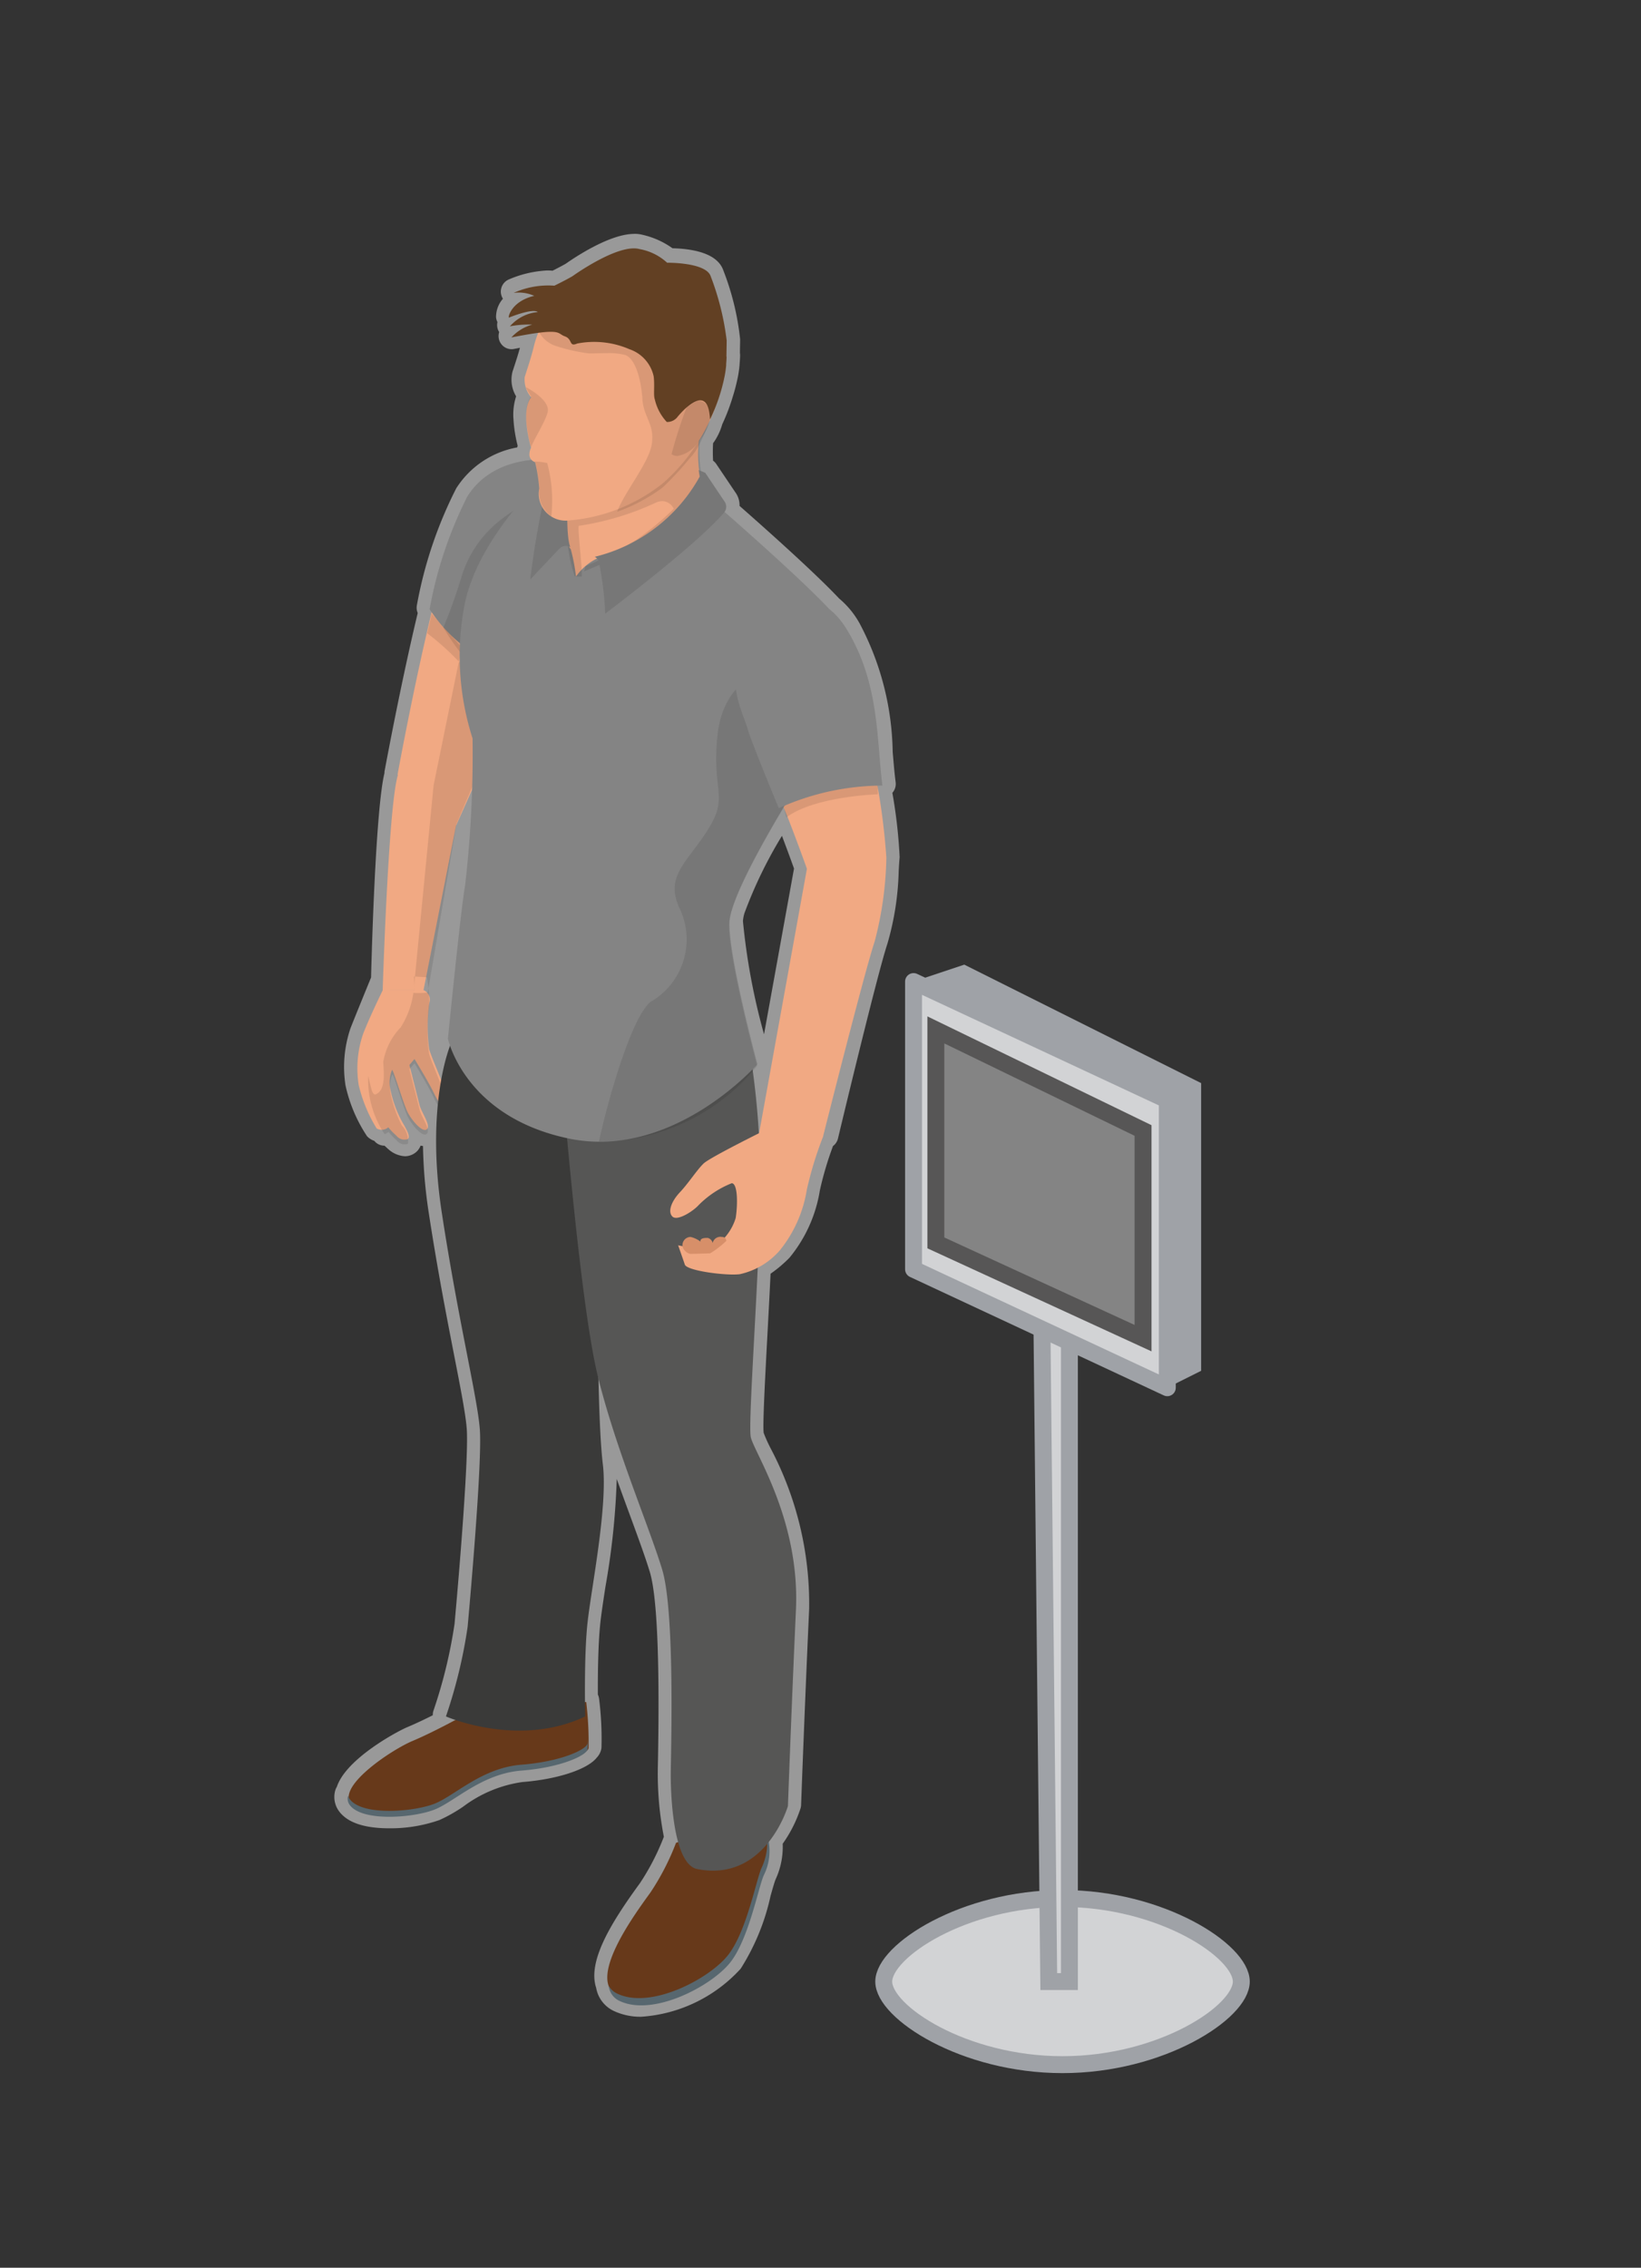 <svg id="infodisplays" xmlns="http://www.w3.org/2000/svg" width="97" height="134" viewBox="0 0 97 134">
  <rect x="0" y="0" width="97" height="134" fill="#333333" stroke="none"/>
<defs>
    <style>
      .cls-1, .cls-3 {
        fill: #d2d3d5;
        stroke: #9fa2a7;
      }

      .cls-1, .cls-3, .cls-4 {
        stroke-width: 1px;
      }

      .cls-1, .cls-10, .cls-11, .cls-12, .cls-13, .cls-14, .cls-2, .cls-3, .cls-4, .cls-5, .cls-6, .cls-7, .cls-8, .cls-9 {
        fill-rule: evenodd;
      }

      .cls-2 {
        fill: #9fa2a7;
      }

      .cls-3 {
        stroke-linejoin: round;
      }

      .cls-4 {
        fill: #848484;
        stroke: #575656;
      }

      .cls-5 {
        fill: #fff;
        opacity: 0.5;
      }

      .cls-6 {
        fill: #f1a983;
      }

      .cls-7 {
        opacity: 0.1;
      }

      .cls-8 {
        fill: #67391a;
      }

      .cls-9 {
        fill: #57676f;
      }

      .cls-10 {
        fill: #3a3a39;
      }

      .cls-11 {
        fill: #565655;
      }

      .cls-12 {
        fill: #d78f69;
      }

      .cls-13 {
        fill: #848484;
      }

      .cls-14 {
        fill: #624023;
      }
    </style>
  </defs>
  <g id="formaat">
    <g id="A4">
      <g id="statief">
        <path id="voet" class="cls-1" d="M62.806,112.182c5.837,0,10.568,3.1,10.568,4.909S68.643,122,62.806,122s-10.568-3.1-10.568-4.909S56.97,112.182,62.806,112.182Z"/>
        <path id="voet_paal" data-name="voet paal" class="cls-1" d="M63.213,117.091V77.469l-1.626.633,0.406,38.989h1.219Z"/>
        <path id="zijkant" class="cls-2" d="M69,65V82l2-1V64L57,57l-3,1Z"/>
        <path id="voorkant" class="cls-3" d="M54,75l15,7V65L54,58V75Z"/>
      </g>
      <path id="rood" class="cls-4" d="M55.319,60.857V73.442l12.247,5.629V66.8Z"/>
    </g>
    <g id="UNI">
      <g id="omlijn">
        <path id="omlijn_klein" data-name="omlijn klein" class="cls-5" d="M45.162,61.117a38.442,38.442,0,0,1-1.246-6.687,2.1,2.1,0,0,1,.089-0.471,26.053,26.053,0,0,1,2.216-4.569c0.311,0.817.589,1.583,0.714,1.931l-1.774,9.8m-7.676-47.3c-1.5,0-3.671,1.5-4.043,1.763-0.077.044-.33,0.186-0.782,0.413a3.029,3.029,0,0,0-.311-0.015,6.54,6.54,0,0,0-2.283.535,0.78,0.78,0,0,0-.337,1.135,1.643,1.643,0,0,0-.408,1.1,0.818,0.818,0,0,0,.083.279,0.783,0.783,0,0,0,.085.563l0.017,0.028a0.783,0.783,0,0,0,.062.612,0.766,0.766,0,0,0,.669.4,0.755,0.755,0,0,0,.147-0.015l0.35-.068c-0.109.4-.229,0.767-0.338,1.1l-0.1.306a1.9,1.9,0,0,0,.212,1.463,3.5,3.5,0,0,0-.156,1.365,8.108,8.108,0,0,0,.247,1.553c-0.009.034-.018,0.069-0.026,0.1a5.4,5.4,0,0,0-3.606,2.419,25.043,25.043,0,0,0-2.324,6.9,0.782,0.782,0,0,0,.049.465q-0.13.54-.255,1.085c-0.939,4.084-1.689,8.191-1.7,8.232a0.775,0.775,0,0,0-.013.151c-0.516,2.113-.751,10.537-0.79,12.068-0.422,1.03-.951,2.329-1.2,2.958l-0.011.029a7.1,7.1,0,0,0-.3,3.392,8.834,8.834,0,0,0,1.271,3,1.065,1.065,0,0,0,.431.276,0.764,0.764,0,0,0,.595.285h0.009q0.1,0.093.195,0.181l0.026,0.021a1.6,1.6,0,0,0,.978.422,1.027,1.027,0,0,0,.634-0.217,0.93,0.93,0,0,0,.3-0.412,1,1,0,0,0,.141.025,29.045,29.045,0,0,0,.343,3.961c0.517,3.371,1.063,6.166,1.5,8.412,0.381,1.95.682,3.49,0.744,4.346,0.116,1.6-.4,8-0.723,11.528a28.879,28.879,0,0,1-1.242,5.109,0.778,0.778,0,0,0-.042.279c-0.48.242-1.021,0.5-1.5,0.7-0.605.255-3.625,1.868-4.173,3.534a0.786,0.786,0,0,0-.091.2,1.42,1.42,0,0,0,.194,1.2c0.484,0.694,1.489,1.046,2.987,1.046a8.745,8.745,0,0,0,2.97-.485,9.064,9.064,0,0,0,1.408-.794,7.582,7.582,0,0,1,3.5-1.454c2.064-.16,3.838-0.744,4.389-1.434a1.042,1.042,0,0,0,.285-0.579,18.771,18.771,0,0,0-.139-2.9,0.79,0.79,0,0,0-.073-0.254c-0.006-1.16.011-2.981,0.146-4.234,0.057-.535.17-1.274,0.3-2.129a44.231,44.231,0,0,0,.67-6.38c0.268,0.752.533,1.473,0.781,2.147,0.484,1.317.9,2.454,1.171,3.336,0.43,1.411.593,5.164,0.485,11.153-0.006.306-.01,0.535-0.011,0.664a19.313,19.313,0,0,0,.359,3.843,13.992,13.992,0,0,1-1.4,2.722l-0.12.166c-1.6,2.213-3,4.473-2.481,6.041a1.862,1.862,0,0,0,1.062,1.374,3.71,3.71,0,0,0,1.6.333,8.735,8.735,0,0,0,5.878-2.837,13.257,13.257,0,0,0,1.764-4.288c0.121-.431.247-0.877,0.315-1.021a4.568,4.568,0,0,0,.406-2.077,7.762,7.762,0,0,0,1.058-2.1,0.783,0.783,0,0,0,.031-0.192c0-.062.231-6.279,0.475-11.578a19.684,19.684,0,0,0-2.288-9.515,9.1,9.1,0,0,1-.4-0.892c-0.065-.431.087-3.29,0.222-5.813,0.062-1.162.128-2.392,0.185-3.592a7.722,7.722,0,0,0,1.119-.946,8.321,8.321,0,0,0,1.794-3.973,19.606,19.606,0,0,1,.779-2.628,0.775,0.775,0,0,0,.293-0.444c0.023-.1,2.312-9.681,2.917-11.491a16.716,16.716,0,0,0,.672-4.313c0.018-.321.034-0.6,0.056-0.815a29.868,29.868,0,0,0-.43-3.807l0.01-.011a0.781,0.781,0,0,0,.184-0.61c-0.073-.576-0.122-1.173-0.175-1.8a16.728,16.728,0,0,0-1.953-7.585A5.2,5.2,0,0,0,49.6,35.364c-1.431-1.522-4.363-4.133-5.885-5.47a1.3,1.3,0,0,0-.252-0.808l-1.121-1.664a0.769,0.769,0,0,0-.192-0.2,9.368,9.368,0,0,1,0-1.032,3.526,3.526,0,0,0,.542-1.119,11.735,11.735,0,0,0,.522-1.314c0.023-.065.043-0.131,0.064-0.2l0.035-.113a11.241,11.241,0,0,0,.312-1.22c0.039-.208.069-0.424,0.09-0.655,0,0,0-.027.006-0.1,0.012-.155.023-0.31,0.026-0.463a0.747,0.747,0,0,0-.01-0.136c0-.208.008-0.476,0.012-0.824a15.714,15.714,0,0,0-.991-4.065c-0.35-1.014-1.774-1.28-3.005-1.311a4.922,4.922,0,0,0-1.729-.785,2.04,2.04,0,0,0-.537-0.068"/>
      </g>
      <g id="arm_rechts" data-name="arm rechts">
        <path id="arm_rechts-2" data-name="arm rechts" class="cls-6" d="M23.481,45.939c0.013-.052.026-0.1,0.039-0.148L23.5,45.767s0.742-4.084,1.687-8.2c0.768-3.342,1.67-6.7,2.416-7.914,1.666-2.7,5.186-2.2,5.186-2.2l1.26,0.956L30.116,40.91l-0.849,2.7L26.952,48.8l-1.917,9.707c-1.5.009-2.414,0-2.414,0S22.941,48.076,23.481,45.939Zm1.553,12.567a0.6,0.6,0,0,1,.349.728A9.925,9.925,0,0,0,25.369,62c0.219,0.754,1.364,3.122,1.107,3.34s-0.488-.051-0.831-0.759S24.5,62.576,24.5,62.576l-0.3.353L24.8,65.3c0.111,0.438.684,1.2,0.431,1.427s-0.893-.523-1.138-1.009-0.843-2.516-.919-2.5a1.977,1.977,0,0,0-.107,1.128,7.075,7.075,0,0,0,.666,1.874c0.245,0.431.564,0.939,0.371,1.086a0.6,0.6,0,0,1-.674-0.2,3.952,3.952,0,0,1-.478-0.494,0.6,0.6,0,0,1-.687.069A8.689,8.689,0,0,1,21.2,64.1a6.292,6.292,0,0,1,.265-3.011c0.385-.994,1.16-2.581,1.16-2.581h2.414Z"/>
        <path id="schaduw_arm_rechts" data-name="schaduw arm rechts" class="cls-7" d="M27.371,37.874l3.162,2.507-3.551,8.305-1.7,9.964a5.444,5.444,0,0,1-.546.027h0c-0.1,0-.2,0-0.3-0.009l1.193-12.257Zm-2.119-.458A15.572,15.572,0,0,1,29.179,41.8l0.509-.849-4.167-4.691Zm-2.518,29.6a5.815,5.815,0,0,1-.971-3.448s0.133,0.586.217,0.867,0.219,0.232.219,0.232c0.638-.239.472-1.381,0.456-1.926a3.858,3.858,0,0,1,1.025-2.028,5.083,5.083,0,0,0,.8-2.89c0-.046-0.007-0.086-0.01-0.122l0.768,0.045a10.246,10.246,0,0,1,.137,1.727,10.114,10.114,0,0,0-.015,2.781c0.216,0.757,1.349,3.135,1.094,3.353s-0.482-.051-0.821-0.762S24.5,62.828,24.5,62.828l-0.3.355,0.6,2.382c0.11,0.44.676,1.2,0.426,1.433s-0.883-.525-1.125-1.013-0.833-2.525-.909-2.505a2.011,2.011,0,0,0-.105,1.132,7.171,7.171,0,0,0,.659,1.882,1.349,1.349,0,0,1,.367,1.09,0.582,0.582,0,0,1-.666-0.2,3.934,3.934,0,0,1-.473-0.5A1.1,1.1,0,0,1,22.734,67.016Z"/>
      </g>
      <g id="schoenen">
        <path id="schoen" class="cls-8" d="M39.96,108.893a14.788,14.788,0,0,1-1.5,2.915c-0.869,1.214-3.882,5.224-1.9,6.16s5.446-.878,6.546-2.269,1.666-4.448,1.984-5.121a2.826,2.826,0,0,0,0-2.678C44.511,107.182,39.96,108.893,39.96,108.893Zm-12.675-7.459s-1.643.909-2.893,1.435-4.4,2.63-3.673,3.667,3.838,0.766,5.042.285,2.8-2.1,5.131-2.283,3.857-.892,3.9-1.251a19.957,19.957,0,0,0-.14-2.717Z"/>
        <path id="Zool" class="cls-9" d="M45.322,108.363a3.593,3.593,0,0,1-.3,2c-0.318.677-.883,3.759-1.983,5.159s-4.559,3.23-6.543,2.285a1.093,1.093,0,0,1-.513-0.47,1.092,1.092,0,0,0,.645.9c1.984,0.944,5.444-.884,6.544-2.285s1.665-4.481,1.984-5.16A3.2,3.2,0,0,0,45.322,108.363Zm-10.595-5.347c-0.045.362-1.566,1.077-3.9,1.259s-3.925,1.816-5.129,2.3-4.312.757-5.04-.287a0.6,0.6,0,0,1-.084-0.183,0.636,0.636,0,0,0,.084.531c0.728,1.044,3.836.772,5.04,0.287s2.794-2.119,5.129-2.3,3.855-.9,3.9-1.259a4.558,4.558,0,0,0,.016-0.6C34.741,102.857,34.736,102.945,34.727,103.016Z"/>
      </g>
      <g id="broek">
        <path id="Broek_rechterbeen" data-name="Broek rechterbeen" class="cls-10" d="M26.36,101.423s4.28,1.883,8.231,0c0,0-.085-3.462.135-5.511s1.21-6.9.908-9.388-0.3-8.779-.3-8.779L34.4,64.022l-7.765-2.31s-1.509,3.489-.521,9.942,2.113,10.939,2.25,12.822-0.531,9.554-.723,11.658A29.485,29.485,0,0,1,26.36,101.423Z"/>
        <path id="Broek_linkerbeen" data-name="Broek linkerbeen" class="cls-11" d="M44.39,62.532a48.368,48.368,0,0,1,.549,7.536c0,4.4-.739,13.947-0.562,14.84s2.917,4.864,2.671,10.228-0.474,11.586-.474,11.586-1.321,4.521-5.36,3.72c-1.442-.285-1.573-4.46-1.566-5.65,0.006-1.107.265-9.512-.508-12.052s-2.741-7.116-3.8-11.408S33.234,63.99,33.234,63.99Z"/>
      </g>
      <g id="arm_links" data-name="arm links">
        <path id="Arm_links-2" data-name="Arm links" class="cls-6" d="M46.244,47.512c0.624,1.5,1.453,3.824,1.453,3.824l-2.841,15.71s1.405-.037,3.788.139c0,0,2.437-9.694,3.059-11.558a20.749,20.749,0,0,0,.69-4.959,39.545,39.545,0,0,0-.632-4.814,12.031,12.031,0,0,0-2.864.365A9.236,9.236,0,0,0,46.244,47.512Z"/>
        <path id="hand_links" data-name="hand links" class="cls-6" d="M40.48,74.724c0.119,0.368,2.441.667,3.25,0.568a4.36,4.36,0,0,0,2.383-1.43,7.609,7.609,0,0,0,1.58-3.571,21.6,21.6,0,0,1,.951-3.108c0.04-.107-0.072-0.12-0.185-0.136l-2.939-.411s-3.536,1.736-3.931,2.116-0.889,1.157-1.4,1.7-0.733,1.16-.437,1.439,1.247-.337,1.563-0.7a5.741,5.741,0,0,1,1.936-1.274c0.336,0,.376,1.115.237,2.053a3.13,3.13,0,0,1-1.73,1.947l-1.673-.332S40.416,74.528,40.48,74.724Z"/>
        <path id="schaduw_hand_links" data-name="schaduw hand links" class="cls-12" d="M41.981,74.059s-0.927.032-1.189,0.032a0.648,0.648,0,0,1-.436-0.387,0.488,0.488,0,0,1,.467-0.614,1.566,1.566,0,0,1,.59.281s-0.111-.244.43-0.222a0.4,0.4,0,0,1,.282.3,0.466,0.466,0,0,1,.551-0.357,0.233,0.233,0,0,1,.255.232A5.494,5.494,0,0,1,41.981,74.059Z"/>
        <path id="schaduw_arm_links" data-name="schaduw arm links" class="cls-7" d="M51.888,46.934s-3.76.113-5.407,1.368l-0.27-1.095,5.677-1.368v1.095Z"/>
      </g>
      <g id="romp">
        <path id="schouder_rechts" data-name="schouder rechts" class="cls-13" d="M34.047,28.125l-1.257-.948s-3.512-.5-5.175,2.177A24.36,24.36,0,0,0,25.394,36a9.15,9.15,0,0,0,1.964,2.151,13.575,13.575,0,0,0,3.212,1.4Z"/>
        <path id="schaduw_schouder_rechts" data-name="schaduw schouder rechts" class="cls-7" d="M35.392,29.835l-1.277-.964s-5.364.5-6.828,5.184a30.448,30.448,0,0,1-1.08,3.026,12.53,12.53,0,0,0,2.39,2.952,13.785,13.785,0,0,0,3.264,1.421Z"/>
        <path id="Romp_1" data-name="Romp 1" class="cls-13" d="M27.492,52.321a67.557,67.557,0,0,0,.441-8.69,15.956,15.956,0,0,1-.486-7.824c0.838-4.392,5.438-8.3,5.438-8.3l8.484,2L42.2,29.7s6.735,5.825,7.535,7.155-2.224,8.9-2.224,8.9-4.322,6.744-4.388,8.741,1.65,8.386,1.65,8.386-4.979,5.679-11.153,4.393-7.143-5.9-7.143-5.9S27.227,53.793,27.492,52.321Z"/>
        <path id="schaduw_romp" data-name="schaduw romp" class="cls-7" d="M38.605,59.11a4.256,4.256,0,0,0,1.637-5.279c-1.018-2.034.31-2.767,1.593-4.793s0.222-2.242.575-5.577S45.2,39.685,45.2,39.685l2.954-2.6a6.593,6.593,0,0,1,.766.918c0.8,1.332-1.421,7.818-1.421,7.818s-4.337,6.757-4.4,8.758,1.656,8.4,1.656,8.4a12.084,12.084,0,0,1-9.355,4.48C36.108,64.275,37.542,59.593,38.605,59.11Z"/>
        <path id="schouder_links" data-name="schouder links" class="cls-13" d="M46.038,47.755c-0.472-1.12-1.68-4.086-1.828-4.627-0.3-1.114-1.785-3.575.493-5.8s4-2.434,5.433,0c1.85,3.145,1.676,6.348,2.023,9.092A14.937,14.937,0,0,0,46.038,47.755Z"/>
      </g>
      <g id="nek">
        <path id="nek-2" data-name="nek" class="cls-6" d="M41.336,25.851a7.293,7.293,0,0,0,.274,3.227c0.547,1.131-1.44,2.308-3.862,3.339a6.317,6.317,0,0,1-2.469.589,3.279,3.279,0,0,0-1.232,1.062,11.021,11.021,0,0,0-.308-1.615c-0.775-.951.078-3.733,0.078-3.733Z"/>
        <path id="schaduw_nek" data-name="schaduw nek" class="cls-7" d="M41.411,25.59l-7.465,2.928a8.762,8.762,0,0,0,.03,5.546q0.129,0.006.258,0.006l0.137,0c0.118,0-.267-2.99-0.149-3A16.481,16.481,0,0,0,38.8,29.686a0.986,0.986,0,0,1,.356-0.074,0.763,0.763,0,0,1,.667.452,16.439,16.439,0,0,1-2.18,1.812,21.3,21.3,0,0,1-3.035,1.58l-0.081.307,6.842-2.881a2.675,2.675,0,0,0,.31-2,7.641,7.641,0,0,1-.272-3.293m0,0h0"/>
        <path id="kraag" class="cls-13" d="M33.711,32.331a0.518,0.518,0,0,0-.618.064c-0.269.273-1.751,1.85-1.751,1.85a53.2,53.2,0,0,1,1.049-5.857l1.271-.61S33.336,31.362,33.711,32.331ZM41.3,27.778l0.06,0.383a9.709,9.709,0,0,1-6.2,4.74,0.611,0.611,0,0,1,.223.23,18.483,18.483,0,0,1,.391,3.129s5.389-4.045,7.025-5.969a0.538,0.538,0,0,0,.016-0.675l-1.13-1.68Z"/>
        <path id="kraag_schaduw" data-name="kraag schaduw" class="cls-7" d="M33.711,32.331a0.518,0.518,0,0,0-.618.064c-0.269.273-1.751,1.85-1.751,1.85a53.2,53.2,0,0,1,1.049-5.857l1.271-.61S33.336,31.362,33.711,32.331ZM41.3,27.778l0.06,0.383a9.709,9.709,0,0,1-6.2,4.74,0.611,0.611,0,0,1,.223.23,18.483,18.483,0,0,1,.391,3.129s5.389-4.045,7.025-5.969a0.538,0.538,0,0,0,.016-0.675l-1.13-1.68Z"/>
      </g>
      <g id="hoofd">
        <path id="hoofd_ondergrond" data-name="hoofd ondergrond" class="cls-6" d="M40.5,16.614a5.975,5.975,0,0,0-6.346.267,5.887,5.887,0,0,0-2.59,3.554c-0.169.7-.379,1.307-0.549,1.841a1.589,1.589,0,0,0,.385,1.2c-0.6.753-.133,2.543-0.008,2.977a0.961,0.961,0,0,0-.1.407,0.472,0.472,0,0,0,.338.446,9.5,9.5,0,0,1,.245,1.558,1.591,1.591,0,0,0,1.63,1.9,10.262,10.262,0,0,0,5.659-2.192,11.206,11.206,0,0,0,3.6-6.167A5.583,5.583,0,0,0,40.5,16.614Z"/>
        <path class="cls-7" d="M31.394,26.412h0c0.236-.572.815-1.458,0.974-2.036,0.206-.748-1.284-1.5-1.284-1.5a2.384,2.384,0,0,0,.318.541C30.8,24.179,31.269,25.976,31.394,26.412Zm6.28-10.676a5.066,5.066,0,0,1,2.827.793,5.619,5.619,0,0,1,2.267,5.813,10,10,0,0,1-.583,1.939c-0.051-.154-0.621,2.024-1.379,2.753a17.81,17.81,0,0,1-1.642,1.775,10.28,10.28,0,0,1-2.686,1.431c0.42-1.133,1.85-2.867,2.038-3.936,0.216-1.232-.471-1.613-0.543-2.718s-0.4-2.424-1.042-2.616a3.833,3.833,0,0,0-1.045-.1c-0.166,0-.342,0-0.525.006s-0.374.006-.572,0.006a10.7,10.7,0,0,1-1.966-.45,1.75,1.75,0,0,1-1.1-1.144c0.279-.8.912-1.459,2.434-2.491a6.351,6.351,0,0,1,3.519-1.061m-5.09,14.778a8.4,8.4,0,0,0-.243-3.158,5.793,5.793,0,0,0-.711-0.088h0a9.585,9.585,0,0,1,.245,1.565A1.8,1.8,0,0,0,32.584,30.514Z"/>
        <path id="haar" class="cls-14" d="M42.94,21.078c0-.22.01-0.528,0.014-0.959a15.842,15.842,0,0,0-.947-3.8c-0.285-.827-2.573-0.794-2.573-0.794a3.248,3.248,0,0,0-1.631-.807c-1.265-.346-3.961,1.6-3.961,1.6s-0.33.2-1.073,0.563a4.977,4.977,0,0,0-2.407.427,2.221,2.221,0,0,1,1.216.174c-1.407.328-1.587,1.364-1.48,1.28,0,0,1.377-.566,1.693-0.323a2.474,2.474,0,0,0-1.649.844,5.688,5.688,0,0,1,1.319-.1,2.586,2.586,0,0,0-1.232.757c3.042-.6,2.663-0.242,3.152-0.069s0.228,0.645.736,0.429a5.247,5.247,0,0,1,3.088.334,2.188,2.188,0,0,1,1.433,1.6c0.074,0.577-.028,1.107.069,1.368a2.9,2.9,0,0,0,.706,1.332,0.766,0.766,0,0,0,.649-0.318c0.226-.266,1.808-2.126,1.908.172a10.614,10.614,0,0,0,.874-2.618c0.036-.194.062-0.386,0.08-0.575h0s0-.023,0-0.088c0.012-.144.022-0.287,0.025-0.428Z"/>
        <path id="oor" class="cls-7" d="M41.231,23.671a0.781,0.781,0,0,0-.647.408,26.425,26.425,0,0,0-.888,2.755,0.59,0.59,0,0,0,.343.11,1.81,1.81,0,0,0,1.21-.8c0.9-1.023.88-1.986,0.437-2.307a0.775,0.775,0,0,0-.455-0.162"/>
      </g>
    </g>
  </g>
</svg>
